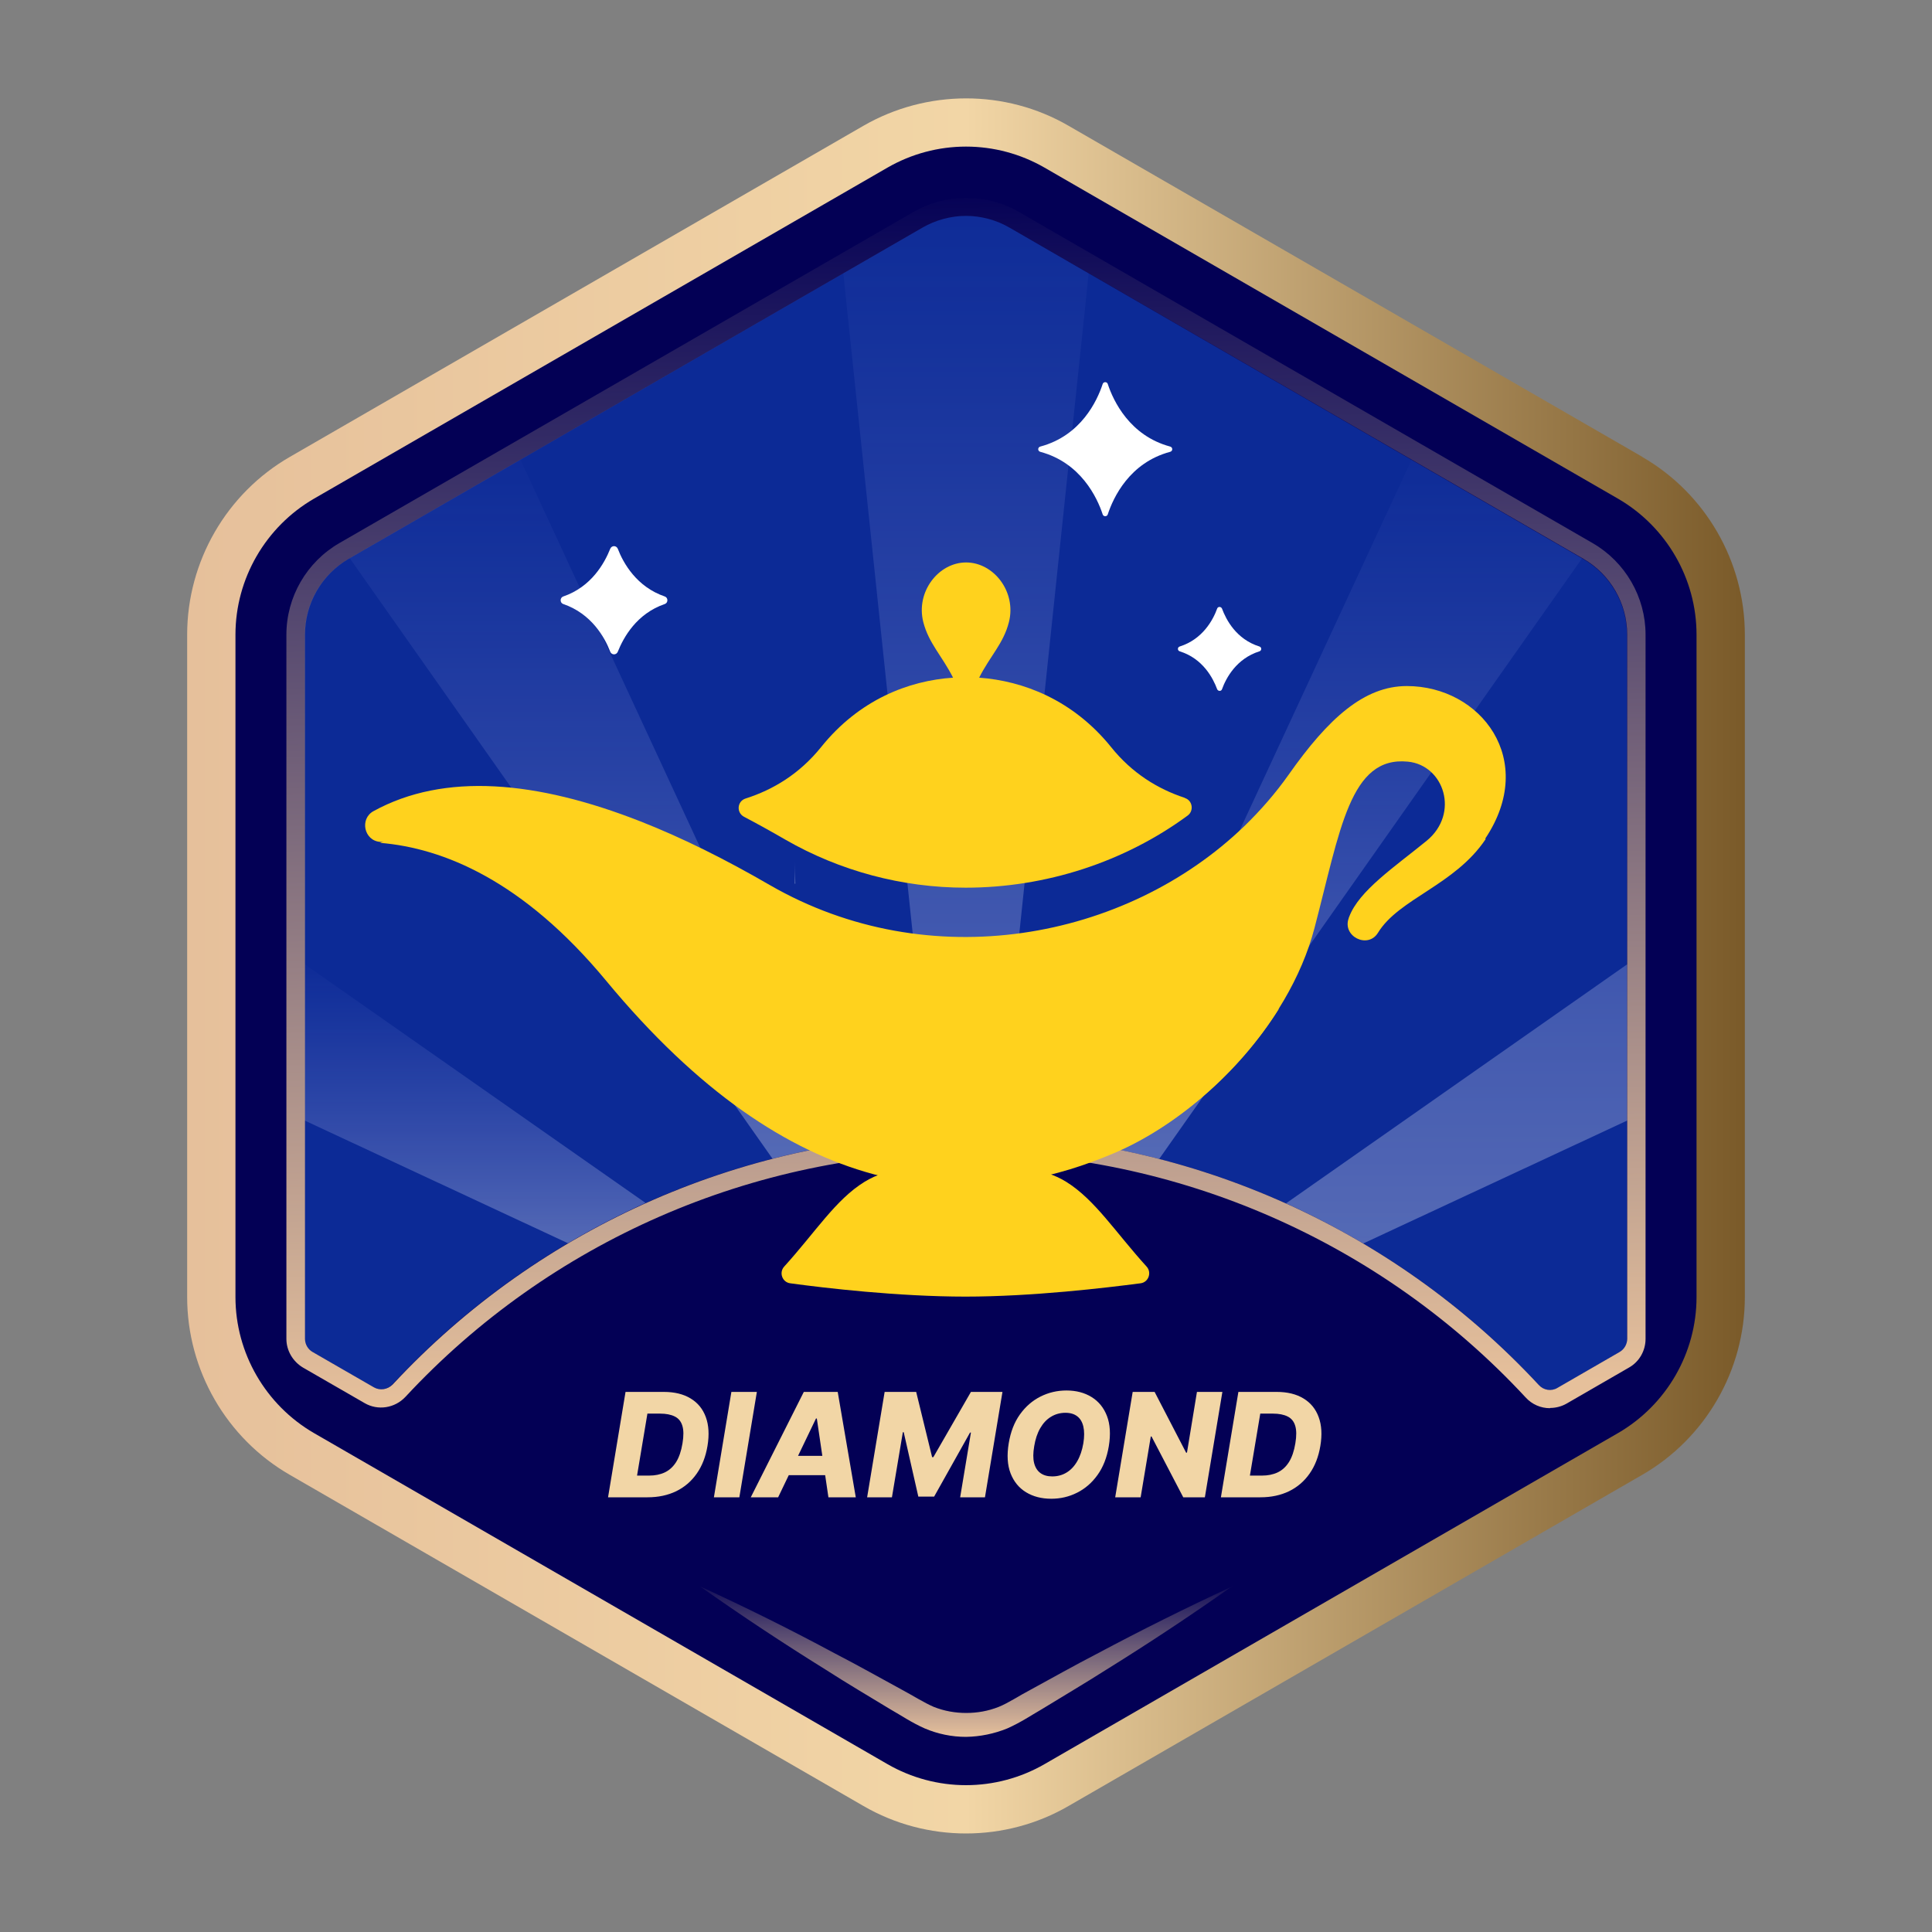<svg width="80" height="80" viewBox="0 0 80 80" fill="none" xmlns="http://www.w3.org/2000/svg">
<rect x="0" y="0" width="80" height="80" fill="#808080" stroke="none"/>
<g clip-path="url(#clip0_7114_858099)">
<path d="M68.01 18.92L44.25 5.21C41.63 3.69 38.37 3.7 35.75 5.21L12 18.92C9.38 20.43 7.75 23.25 7.75 26.28V53.71C7.75 56.74 9.38 59.56 12 61.07L35.75 74.78C37.06 75.54 38.53 75.92 40 75.92C41.47 75.92 42.94 75.54 44.25 74.78L68 61.07C70.62 59.56 72.25 56.74 72.25 53.71V26.28C72.25 23.25 70.62 20.43 68 18.92H68.01Z" fill="url(#paint0_linear_7114_858099)"/>
<path d="M40 73.92C38.86 73.92 37.74 73.62 36.75 73.05L13 59.34C11 58.18 9.75 56.03 9.75 53.71V26.28C9.75 23.96 11 21.81 13 20.65L36.75 6.94C37.74 6.37 38.86 6.07 40 6.07C41.14 6.07 42.26 6.37 43.25 6.94L67 20.65C69 21.81 70.25 23.96 70.25 26.28V53.71C70.25 56.03 69 58.18 67 59.34L43.25 73.05C42.26 73.62 41.14 73.92 40 73.92Z" fill="#030055"/>
<path d="M64.181 57.56C64.011 57.56 63.841 57.48 63.721 57.35C57.611 50.75 48.951 46.97 39.971 46.97C30.991 46.97 22.351 50.75 16.241 57.33C16.121 57.46 15.951 57.53 15.781 57.53C15.671 57.53 15.571 57.5 15.481 57.45L12.931 55.98C12.741 55.87 12.621 55.66 12.621 55.44V26.28C12.621 24.99 13.311 23.79 14.431 23.14L38.191 9.43C38.741 9.11 39.371 8.94 40.001 8.94C40.631 8.94 41.261 9.11 41.811 9.43L65.561 23.15C66.681 23.8 67.371 25 67.371 26.29V55.81L64.481 57.48C64.391 57.53 64.281 57.56 64.181 57.56Z" fill="#0C2A96"/>
<path d="M51.01 65.69C49.3 66.9 47.56 68.05 45.79 69.15C44.91 69.71 44.01 70.24 43.13 70.78C42.68 71.04 42.27 71.32 41.71 71.57C41.17 71.79 40.59 71.91 40 71.92C39.41 71.92 38.83 71.8 38.29 71.57C37.73 71.32 37.33 71.04 36.87 70.78C35.98 70.24 35.08 69.71 34.21 69.15C32.44 68.05 30.7 66.9 28.99 65.69C30.89 66.56 32.76 67.49 34.6 68.48C35.53 68.96 36.43 69.47 37.35 69.97C37.8 70.21 38.27 70.51 38.67 70.68C39.1 70.85 39.55 70.93 40.01 70.93C40.47 70.93 40.92 70.85 41.35 70.68C41.75 70.52 42.21 70.21 42.67 69.97C43.59 69.47 44.49 68.96 45.42 68.48C47.26 67.5 49.12 66.57 51.03 65.69H51.01Z" fill="url(#paint1_linear_7114_858099)"/>
<g opacity="0.3">
<path d="M26.729 49.81C25.629 50.31 24.559 50.86 23.519 51.48L12.619 46.4V39.93L26.729 49.81Z" fill="url(#paint2_linear_7114_858099)"/>
<path d="M34.699 47.41C33.779 47.56 32.879 47.75 31.988 47.98L14.479 23.11L21.549 19.03L34.699 47.41Z" fill="url(#paint3_linear_7114_858099)"/>
<path d="M45.08 11.32L41.33 47C40.88 46.98 40.42 46.97 39.97 46.97C39.52 46.97 39.1 46.98 38.67 47L34.92 11.32L38.19 9.43C38.74 9.11 39.36 8.94 40 8.94C40.64 8.94 41.26 9.11 41.81 9.43L45.08 11.32Z" fill="url(#paint4_linear_7114_858099)"/>
<path d="M65.509 23.12L47.999 47.99C47.109 47.76 46.199 47.57 45.289 47.42L58.449 19.04L65.509 23.12Z" fill="url(#paint5_linear_7114_858099)"/>
<path d="M67.378 39.93V46.4L56.448 51.49C55.408 50.88 54.348 50.32 53.248 49.83L67.378 39.93Z" fill="url(#paint6_linear_7114_858099)"/>
</g>
<path d="M23.32 24.7C24.49 24.3 25.03 23.32 25.27 22.72C25.33 22.58 25.52 22.58 25.58 22.72C25.81 23.32 26.36 24.3 27.53 24.7C27.67 24.75 27.67 24.96 27.53 25.01C26.36 25.41 25.82 26.39 25.58 26.99C25.52 27.13 25.33 27.13 25.27 26.99C25.04 26.39 24.49 25.41 23.32 25.01C23.18 24.96 23.18 24.75 23.32 24.7Z" fill="white"/>
<path d="M43.08 18.49C44.76 18.04 45.43 16.6 45.66 15.9C45.69 15.8 45.84 15.8 45.87 15.9C46.1 16.6 46.78 18.04 48.45 18.49C48.57 18.52 48.57 18.68 48.45 18.71C46.77 19.16 46.1 20.6 45.87 21.3C45.84 21.4 45.69 21.4 45.66 21.3C45.43 20.6 44.75 19.16 43.08 18.71C42.96 18.68 42.96 18.52 43.08 18.49Z" fill="white"/>
<path d="M48.85 26.77C49.8 26.47 50.23 25.67 50.4 25.2C50.43 25.11 50.56 25.11 50.6 25.2C50.77 25.66 51.19 26.47 52.15 26.77C52.25 26.8 52.25 26.94 52.15 26.97C51.2 27.27 50.77 28.07 50.6 28.54C50.57 28.63 50.44 28.63 50.4 28.54C50.23 28.08 49.81 27.27 48.85 26.97C48.75 26.94 48.75 26.8 48.85 26.77Z" fill="white"/>
<path d="M64.179 58.31C63.809 58.31 63.439 58.16 63.169 57.86C57.199 51.42 48.739 47.72 39.969 47.72C31.199 47.72 22.759 51.41 16.789 57.84C16.349 58.31 15.649 58.42 15.099 58.1L12.549 56.63C12.129 56.38 11.859 55.93 11.859 55.44V26.28C11.859 24.72 12.699 23.27 14.049 22.49L37.819 8.78C39.169 8 40.849 8 42.199 8.78L65.949 22.49C67.299 23.27 68.139 24.72 68.139 26.28V55.44C68.139 55.93 67.879 56.39 67.449 56.63L64.869 58.12C64.659 58.24 64.419 58.3 64.189 58.3L64.179 58.31ZM39.969 46.97C48.949 46.97 57.599 50.75 63.719 57.35C63.919 57.57 64.239 57.62 64.489 57.47L67.069 55.98C67.259 55.87 67.379 55.66 67.379 55.44V26.28C67.379 24.99 66.689 23.79 65.569 23.14L41.819 9.43C40.699 8.78 39.309 8.78 38.199 9.43L14.439 23.14C13.319 23.79 12.629 24.99 12.629 26.28V55.44C12.629 55.66 12.749 55.87 12.939 55.98L15.489 57.45C15.739 57.59 16.049 57.54 16.259 57.33C22.369 50.75 31.019 46.97 39.989 46.97H39.969Z" fill="url(#paint7_linear_7114_858099)"/>
<path d="M39.965 53.69C42.758 53.69 45.806 53.323 47.223 53.139C47.559 53.099 47.702 52.691 47.478 52.446C46.183 51.019 45.347 49.684 44.154 48.939C43.166 48.328 41.922 48.256 39.975 48.256C38.017 48.256 36.784 48.328 35.795 48.939C34.602 49.673 33.766 51.019 32.472 52.446C32.247 52.691 32.39 53.099 32.727 53.139C34.144 53.333 37.192 53.69 39.985 53.69H39.965Z" fill="#FFD21D"/>
<path d="M61.516 34.749C60.241 36.655 57.927 37.206 57.06 38.623C56.642 39.306 55.572 38.776 55.847 38.021C55.847 38.001 55.858 37.98 55.868 37.96C56.276 36.88 57.743 35.901 59.069 34.82C60.455 33.689 59.793 31.68 58.294 31.538C55.898 31.303 55.501 34.351 54.43 38.429C53.36 42.517 49.629 46.269 46.091 47.737C45.51 47.981 44.909 48.195 44.307 48.379C41.748 49.164 39.006 49.358 36.142 48.572C32.635 47.614 28.924 45.188 25.101 40.57C21.666 36.421 18.352 35.075 15.742 34.861C15.07 34.81 14.886 33.903 15.467 33.587C18.403 31.976 22.216 32.323 26.528 34.015C28.241 34.688 30.025 35.575 31.87 36.645C38.476 40.458 46.621 38.939 51.525 34.209C52.198 33.556 52.82 32.843 53.36 32.078C55.011 29.733 56.49 28.408 58.253 28.408C61.322 28.408 63.677 31.466 61.505 34.718L61.516 34.749Z" fill="#FFD21D"/>
<path d="M49.057 33.036C47.936 32.669 46.865 32.006 46.009 30.936C44.429 28.979 42.37 28.194 40.545 28.061C41.004 27.154 41.554 26.644 41.778 25.757C42.094 24.503 41.146 23.29 40.005 23.29C38.863 23.29 37.915 24.503 38.231 25.757C38.455 26.634 39.005 27.154 39.464 28.061C37.629 28.183 35.58 28.968 34 30.936C33.113 32.037 32.022 32.7 30.87 33.066C30.524 33.179 30.483 33.648 30.809 33.821C31.37 34.117 31.941 34.432 32.522 34.769C34.775 36.064 37.354 36.757 39.984 36.757C43.318 36.757 46.57 35.687 49.179 33.77C49.444 33.576 49.383 33.148 49.067 33.046L49.057 33.036Z" fill="#FFD21D"/>
<g style="mix-blend-mode:multiply">
<path d="M52.97 41.752C51.288 44.453 48.638 46.696 46.089 47.767C45.508 48.011 44.907 48.236 44.305 48.419C41.746 49.194 39.004 49.398 36.139 48.613C32.622 47.655 28.922 45.228 25.099 40.61C21.663 36.461 18.35 35.115 15.74 34.901C15.74 34.901 21.184 32.934 25.955 37.735C30.716 42.537 41.614 51.426 52.97 41.752Z" fill="#FFD21D"/>
</g>
<path d="M32.93 36.59H32.92V35.59L32.93 36.59Z" fill="url(#paint8_linear_7114_858099)"/>
</g>
<path d="M26.814 62H25.178L25.902 57.636H27.489C27.933 57.636 28.302 57.727 28.597 57.907C28.894 58.086 29.104 58.343 29.226 58.678C29.349 59.012 29.373 59.41 29.296 59.871C29.222 60.318 29.074 60.7 28.851 61.018C28.629 61.336 28.345 61.58 27.999 61.749C27.652 61.916 27.257 62 26.814 62ZM26.379 61.101H26.88C27.124 61.101 27.34 61.057 27.528 60.969C27.717 60.879 27.873 60.736 27.997 60.541C28.12 60.343 28.208 60.084 28.261 59.763C28.312 59.456 28.31 59.214 28.254 59.036C28.2 58.857 28.095 58.729 27.939 58.653C27.784 58.575 27.582 58.535 27.332 58.535H26.808L26.379 61.101ZM31.34 57.636L30.615 62H29.561L30.285 57.636H31.34ZM32.221 62H31.088L33.284 57.636H34.688L35.436 62H34.303L33.823 58.736H33.789L32.221 62ZM32.358 60.283H34.727L34.59 61.084H32.221L32.358 60.283ZM36.631 57.636H37.937L38.597 60.338H38.648L40.204 57.636H41.51L40.785 62H39.758L40.204 59.32H40.167L38.68 61.972H38.026L37.421 59.305H37.385L36.933 62H35.906L36.631 57.636ZM45.913 59.886C45.834 60.356 45.678 60.754 45.445 61.077C45.213 61.4 44.931 61.644 44.599 61.81C44.268 61.977 43.912 62.06 43.531 62.06C43.129 62.06 42.781 61.97 42.487 61.791C42.193 61.612 41.98 61.352 41.846 61.009C41.714 60.667 41.688 60.251 41.769 59.763C41.846 59.293 42 58.895 42.232 58.57C42.465 58.244 42.748 57.998 43.082 57.83C43.417 57.661 43.776 57.577 44.16 57.577C44.559 57.577 44.905 57.667 45.197 57.847C45.492 58.028 45.705 58.29 45.837 58.633C45.969 58.977 45.994 59.395 45.913 59.886ZM44.859 59.763C44.903 59.489 44.903 59.258 44.859 59.07C44.816 58.883 44.732 58.742 44.607 58.646C44.482 58.55 44.32 58.501 44.119 58.501C43.898 58.501 43.697 58.556 43.519 58.666C43.341 58.773 43.193 58.931 43.073 59.139C42.954 59.344 42.871 59.594 42.824 59.886C42.776 60.163 42.774 60.394 42.82 60.579C42.867 60.764 42.954 60.903 43.082 60.996C43.21 61.089 43.372 61.135 43.57 61.135C43.79 61.135 43.988 61.082 44.164 60.975C44.34 60.869 44.487 60.713 44.605 60.508C44.724 60.304 44.809 60.055 44.859 59.763ZM50.616 57.636L49.891 62H48.996L47.682 59.481H47.652L47.232 62H46.178L46.902 57.636H47.81L49.114 60.151H49.15L49.563 57.636H50.616ZM52.191 62H50.555L51.279 57.636H52.866C53.31 57.636 53.679 57.727 53.974 57.907C54.271 58.086 54.481 58.343 54.603 58.678C54.727 59.012 54.75 59.41 54.673 59.871C54.599 60.318 54.451 60.7 54.228 61.018C54.006 61.336 53.722 61.58 53.376 61.749C53.029 61.916 52.634 62 52.191 62ZM51.756 61.101H52.257C52.501 61.101 52.717 61.057 52.905 60.969C53.094 60.879 53.25 60.736 53.373 60.541C53.497 60.343 53.585 60.084 53.638 59.763C53.689 59.456 53.687 59.214 53.631 59.036C53.577 58.857 53.472 58.729 53.316 58.653C53.161 58.575 52.959 58.535 52.709 58.535H52.185L51.756 61.101Z" fill="#F2D6A6"/>
<defs>
<linearGradient id="paint0_linear_7114_858099" x1="7.75" y1="40" x2="72.26" y2="40" gradientUnits="userSpaceOnUse">
<stop stop-color="#E6C09B"/>
<stop offset="0.5" stop-color="#F2D6A6"/>
<stop offset="1" stop-color="#7A5A29"/>
</linearGradient>
<linearGradient id="paint1_linear_7114_858099" x1="40" y1="65.25" x2="40" y2="71.92" gradientUnits="userSpaceOnUse">
<stop stop-color="#F2D6A6" stop-opacity="0"/>
<stop offset="1" stop-color="#E6C09B"/>
</linearGradient>
<linearGradient id="paint2_linear_7114_858099" x1="19.679" y1="39.93" x2="19.679" y2="51.48" gradientUnits="userSpaceOnUse">
<stop stop-color="#B2B9FF" stop-opacity="0.05"/>
<stop offset="1" stop-color="white"/>
</linearGradient>
<linearGradient id="paint3_linear_7114_858099" x1="24.588" y1="19.03" x2="24.588" y2="47.98" gradientUnits="userSpaceOnUse">
<stop stop-color="#B2B9FF" stop-opacity="0.05"/>
<stop offset="1" stop-color="white"/>
</linearGradient>
<linearGradient id="paint4_linear_7114_858099" x1="40" y1="8.94" x2="40" y2="47" gradientUnits="userSpaceOnUse">
<stop stop-color="#B2B9FF" stop-opacity="0.05"/>
<stop offset="1" stop-color="white"/>
</linearGradient>
<linearGradient id="paint5_linear_7114_858099" x1="55.399" y1="19.04" x2="55.399" y2="47.99" gradientUnits="userSpaceOnUse">
<stop stop-color="#B2B9FF" stop-opacity="0.05"/>
<stop offset="1" stop-color="white"/>
</linearGradient>
<linearGradient id="paint6_linear_7114_858099" x1="60.318" y1="4.07" x2="60.318" y2="51.49" gradientUnits="userSpaceOnUse">
<stop stop-color="#B2B9FF" stop-opacity="0.05"/>
<stop offset="1" stop-color="white"/>
</linearGradient>
<linearGradient id="paint7_linear_7114_858099" x1="7.749" y1="8.19" x2="8.749" y2="58.31" gradientUnits="userSpaceOnUse">
<stop stop-color="#F2D6A6" stop-opacity="0"/>
<stop offset="1" stop-color="#E6C09B"/>
</linearGradient>
<linearGradient id="paint8_linear_7114_858099" x1="32.93" y1="35.59" x2="32.93" y2="36.59" gradientUnits="userSpaceOnUse">
<stop stop-color="#B2B9FF" stop-opacity="0.05"/>
<stop offset="1" stop-color="white"/>
</linearGradient>
<clipPath id="clip0_7114_858099">
<rect width="64.51" height="71.85" fill="white" transform="translate(7.75 4.07)"/>
</clipPath>
</defs>
</svg>
